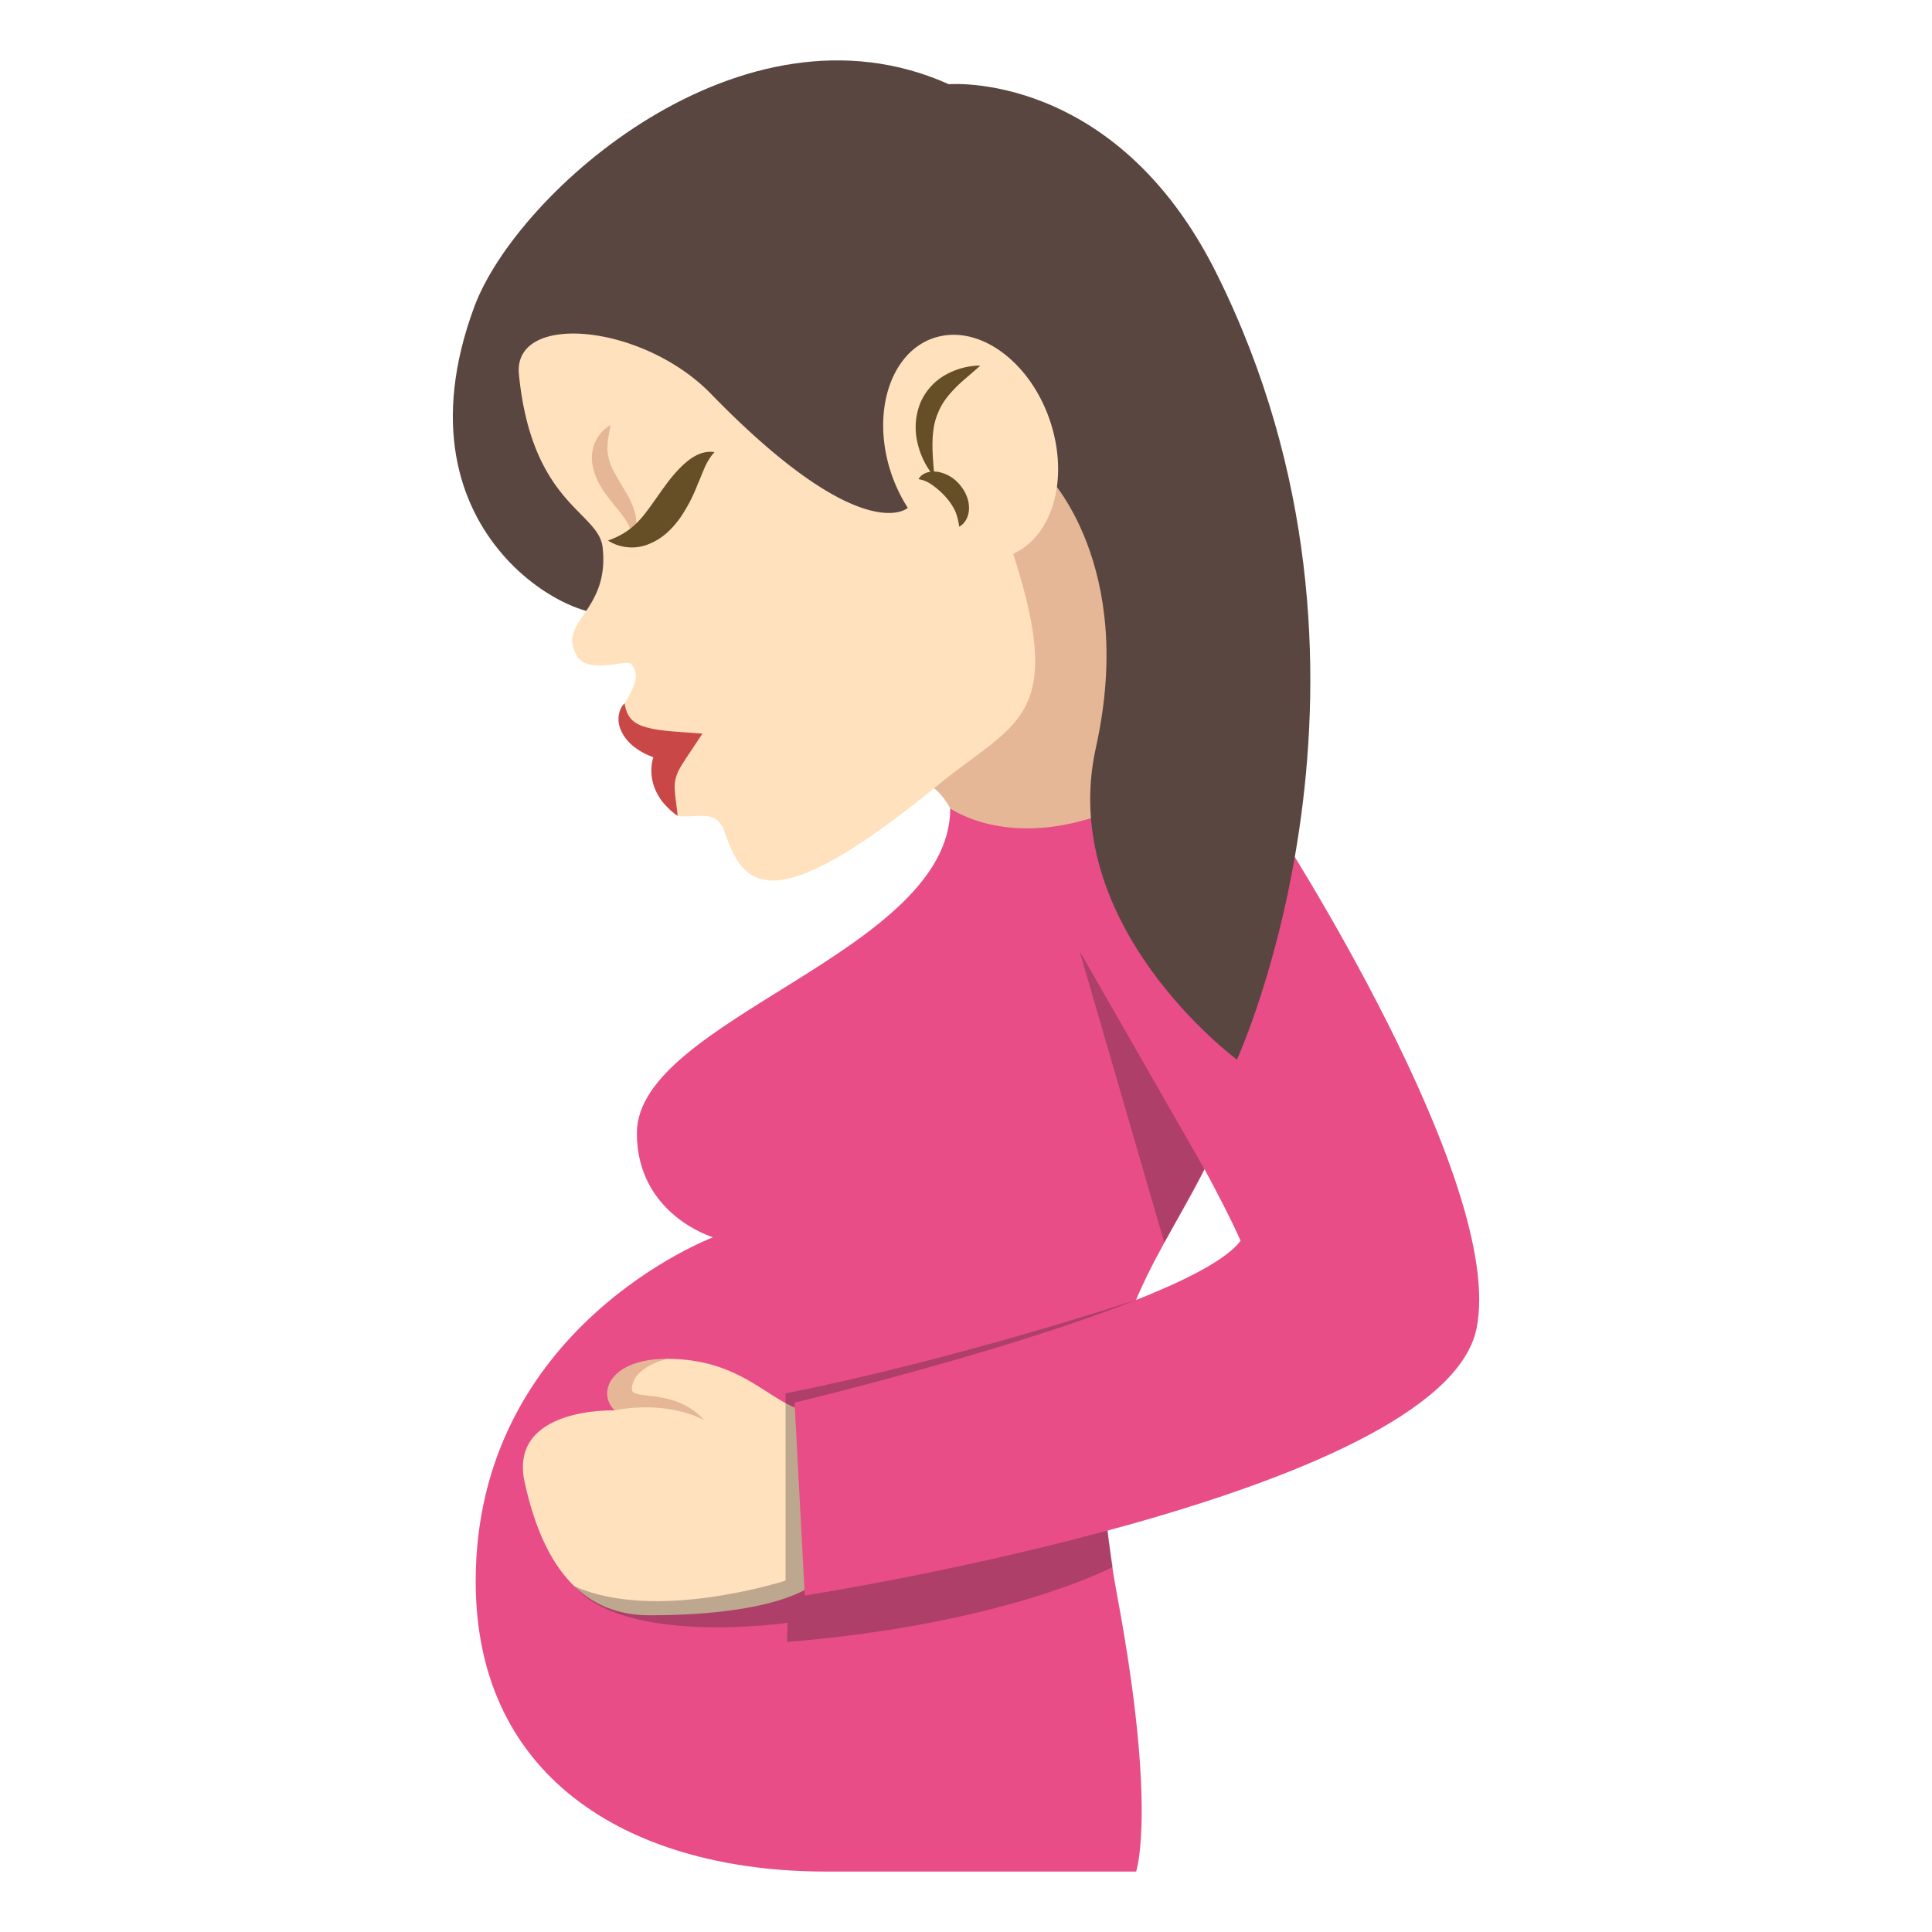 <svg xmlns="http://www.w3.org/2000/svg" width="64" height="64" viewBox="0 0 64 64"><path fill="#E84D88" d="M39.949 27.34l-8.471-.561c0 4.771-10.381 6.978-10.381 10.759 0 2.701 2.523 3.449 2.523 3.449s-7.862 2.957-7.862 11.398c0 6.689 5.321 9.613 11.608 9.613h10.27s.699-2.043-.629-9.146c-2.614-13.975 7.472-11.661 2.942-25.512z"/><path fill="#FFE1BD" d="M20.361 46.721l.615-1.426 1.113-.283c2.74 0 3.549 1.742 4.865 1.742v5.719s-1.063 1.035-5.436 1.035c-2.092 0-3.481-1.402-4.139-4.408-.546-2.504 2.982-2.379 2.982-2.379z"/><path fill="#E6B796" d="M22.09 45.012s-1.158.277-1.158 1.012c0 .377 1.432-.055 2.389 1.014-1.389-.691-2.959-.316-2.959-.316-.616-.605-.112-1.71 1.728-1.71z"/><path opacity=".3" fill="#231F20" d="M26.023 46.158c5.762-1.15 11.607-3.094 11.607-3.094l-.943 7.639.172 1.205s-3.539 1.891-10.789 2.484l.021-.635s-5.365.775-7.064-1.213c2.689 1.215 6.996-.184 6.996-.184v-6.202zM35.764 31.508L39.9 38.73l-1.33 2.434z"/><path fill="#E84D88" d="M42.227 27.325s7.674 11.812 6.686 16.681c-1.129 5.568-22.254 8.848-22.254 8.848l-.338-6.391s13.115-3.131 14.775-5.361c-1.113-2.545-5.332-9.593-5.332-9.593l6.463-4.184z"/><g><path fill="#E6B796" d="M28.35 26.303l8.381-14.836.277 15.313c-3.475 1.487-5.529 0-5.529 0-1.047-1.953-3.129-.477-3.129-.477z"/><path fill="#594640" d="M40.303 9.065C36.947 2.317 31.43 2.79 31.43 2.79c-6.854-3.082-14.317 3.596-15.717 7.369-2.863 7.723 3.772 10.777 4.668 10.068l14.332-4.455s2.932 2.954 1.59 8.991c-1.316 5.92 4.672 10.338 4.672 10.338s5.894-12.838-.672-26.036z"/><path fill="#FFE1BD" d="M17.19 12.402c-.205-2.077 4.093-1.683 6.357.64 4.986 5.129 6.508 3.794 6.508 3.794l.018-.01a5.215 5.215 0 0 1-.641-1.444c-.547-2.031.227-3.936 1.73-4.247 1.502-.313 3.166 1.079 3.713 3.111.496 1.833-.09 3.549-1.313 4.099 1.768 5.476.076 5.562-2.465 7.641-5.609 4.592-6.473 3.371-7.098 1.561-.27-.773-.895-.432-1.551-.52 0 0-.133-.5-.557-1.781-.422-1.28-1.676-1.105-1.295-1.771.381-.668.65-1.076.311-1.484-.141-.162-1.414.367-1.789-.254-.698-1.151 1.09-1.449.844-3.607-.132-1.188-2.344-1.413-2.772-5.728z"/><path fill="#C94747" d="M22.357 24.235c-.365-.029-.723-.07-1.027-.166-.295-.099-.566-.258-.639-.771-.158.144-.244.426-.182.715.07.293.271.549.488.72.209.163.426.272.646.351a1.537 1.537 0 0 0-.033.762c.055.275.182.507.322.699.156.186.316.35.516.482-.043-.463-.137-.887-.08-1.172.035-.143.066-.253.141-.383.07-.13.162-.27.26-.418l.5-.752-.912-.067z"/><path fill="#664E27" d="M31.334 12.411c-.352.191-.658.51-.838.916a2.182 2.182 0 0 0-.107 1.322c.076.355.229.689.432.979-.166.025-.318.1-.391.246.246.039.389.146.529.248.139.108.264.22.371.344.109.121.197.248.277.394.078.147.131.33.168.587.209-.112.334-.367.324-.648-.004-.282-.143-.557-.324-.764a1.247 1.247 0 0 0-.678-.4 1.054 1.054 0 0 0-.158-.014c-.068-.758-.102-1.43.146-1.971.119-.297.322-.555.566-.805.242-.245.533-.467.822-.735a2.379 2.379 0 0 0-1.139.301z"/><path fill="#E6B796" d="M20.945 17.778c-.063-.371-.238-.598-.436-.849-.205-.247-.428-.509-.625-.841-.189-.322-.338-.765-.254-1.166.072-.395.311-.68.598-.848-.07.348-.129.658-.096.93s.135.513.295.779c.143.271.352.552.5.902.159.331.235.809.018 1.093z"/><path fill="#664E27" d="M23.668 14.977c-.295.323-.383.684-.551 1.05a5.404 5.404 0 0 1-.572 1.108c-.25.353-.578.695-1.023.876a1.485 1.485 0 0 1-1.383-.104c.85-.299 1.162-.787 1.609-1.416.219-.307.445-.645.742-.951.278-.291.692-.641 1.178-.563z"/></g></svg>